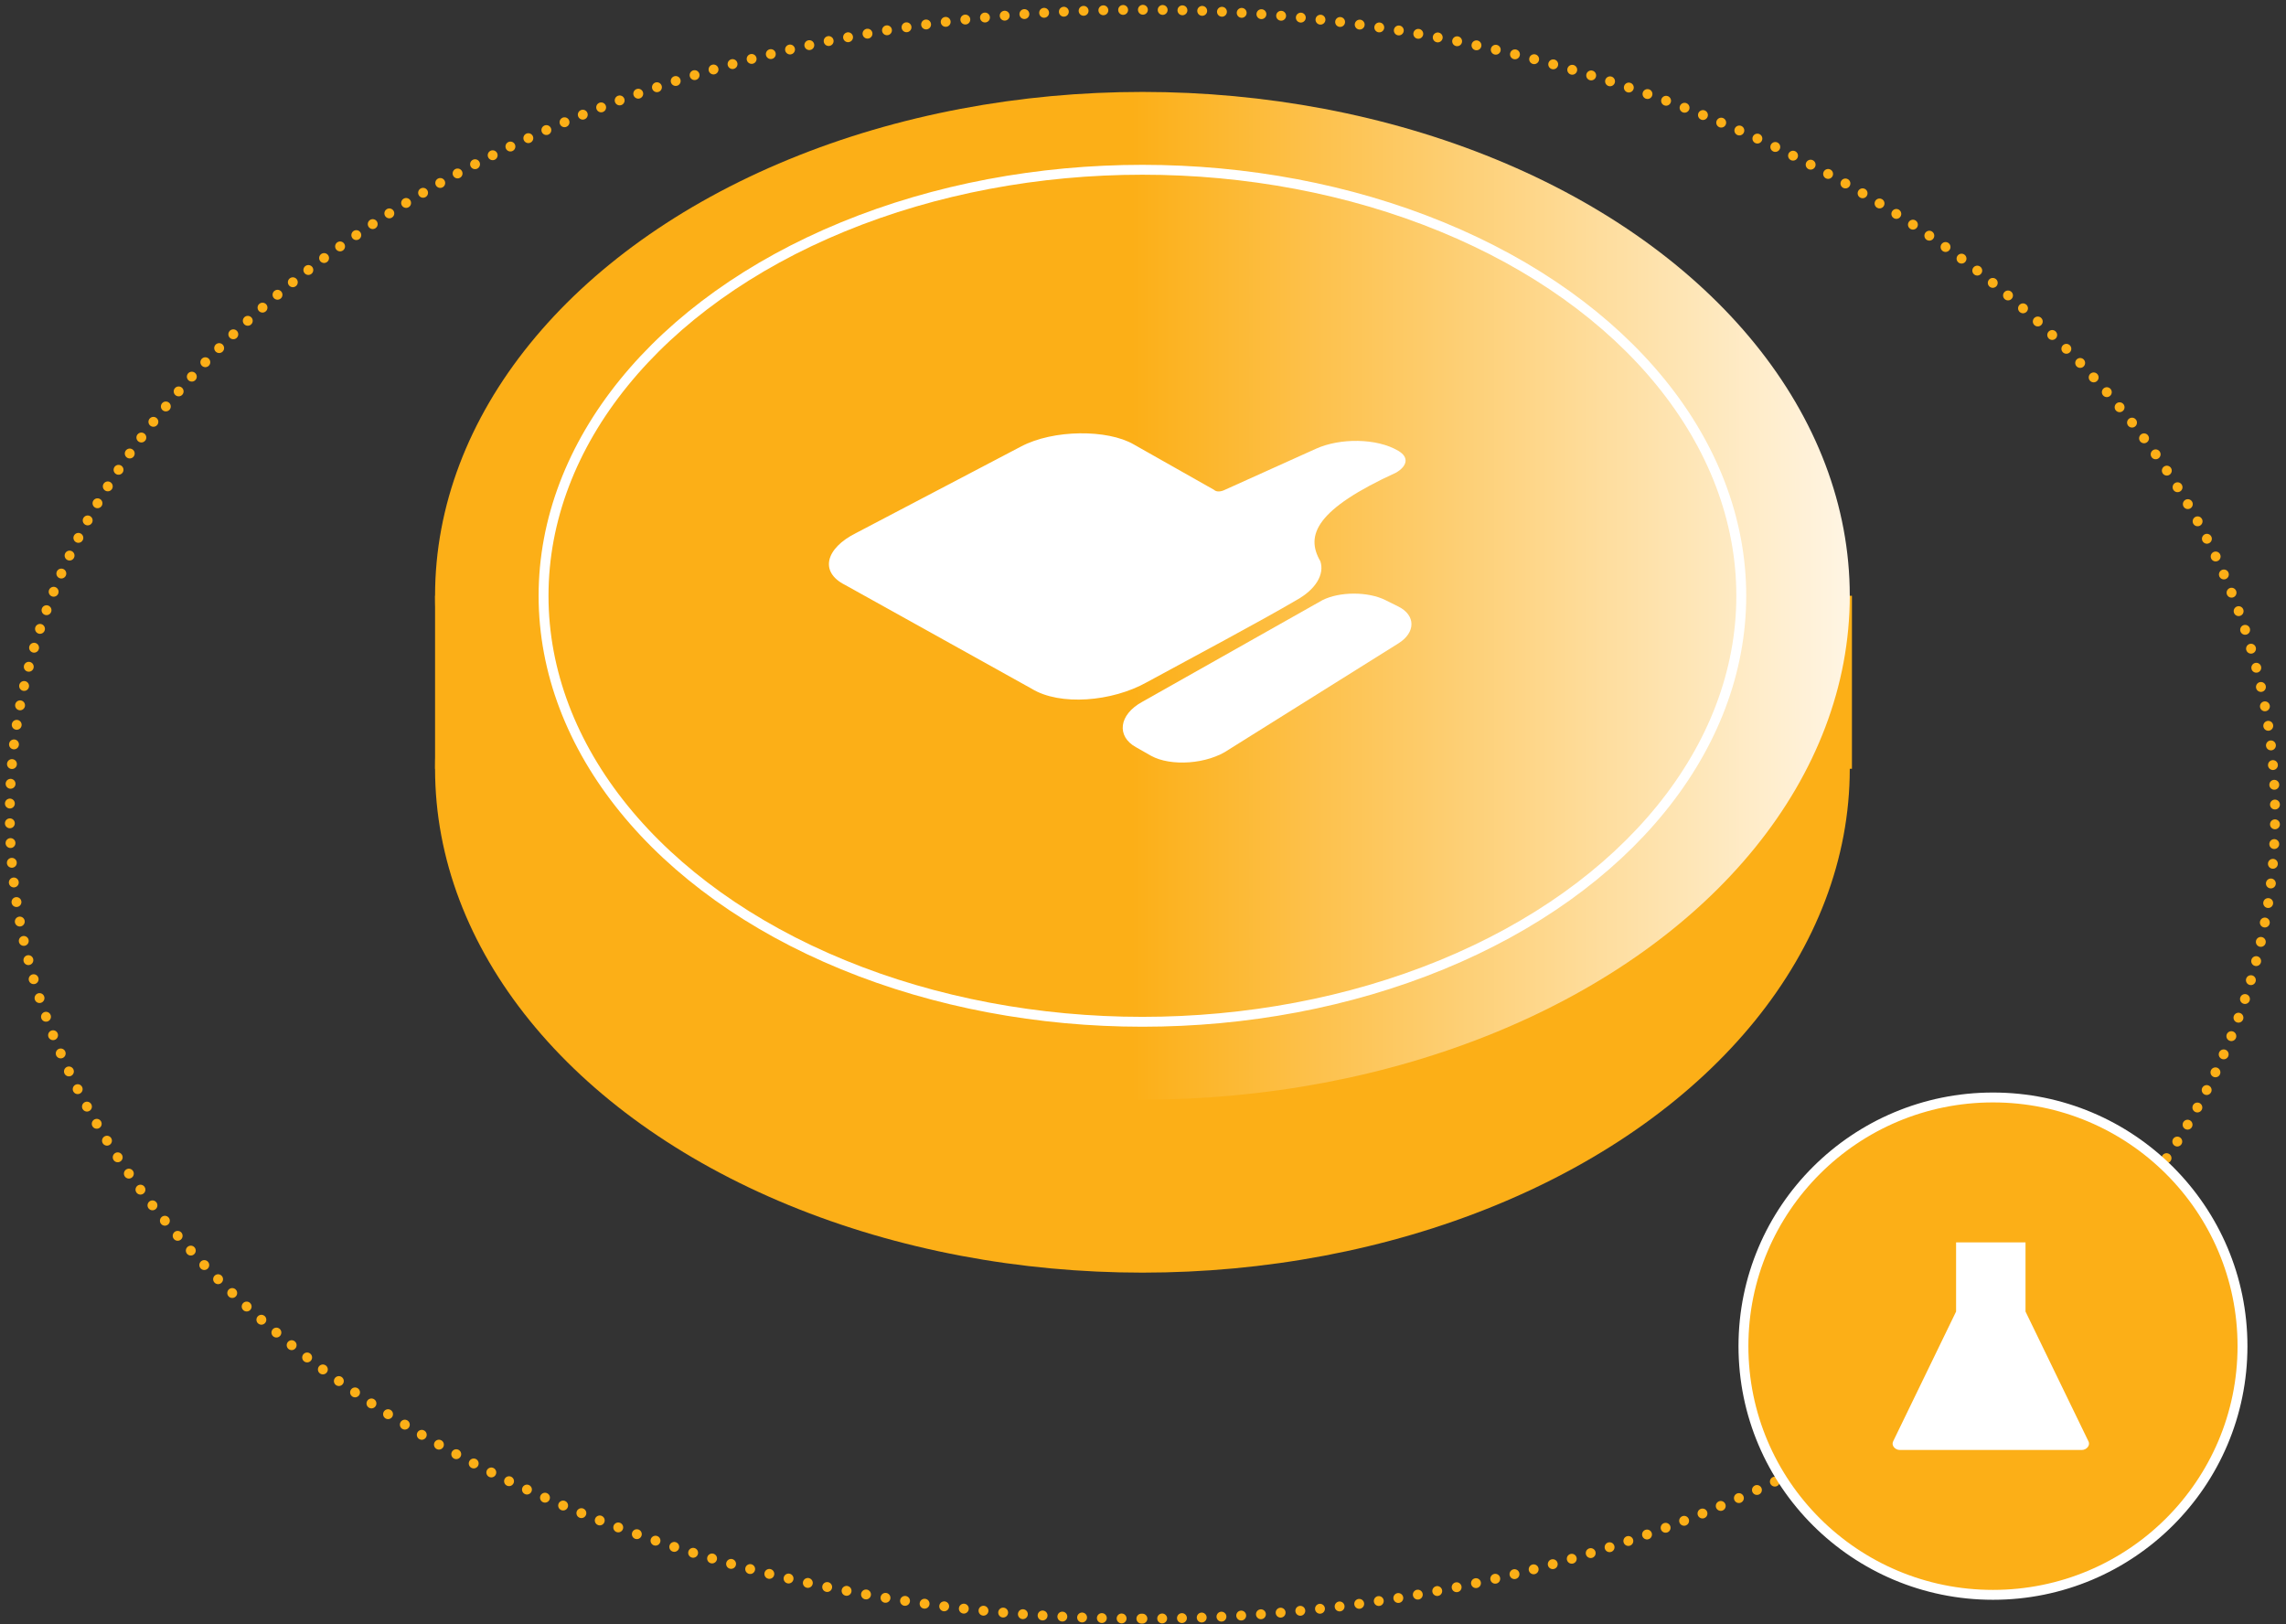 <?xml version="1.0" encoding="UTF-8"?>
<svg width="259px" height="184px" viewBox="0 0 259 184" version="1.1" xmlns="http://www.w3.org/2000/svg" xmlns:xlink="http://www.w3.org/1999/xlink">
    <rect x="0" y="0" width="259" height="184" fill="#333333" stroke="none"/>
    <!-- Generator: Sketch 50 (54983) - http://www.bohemiancoding.com/sketch -->
    <title>icon/2</title>
    <desc>Created with Sketch.</desc>
    <defs>
        <linearGradient x1="-0.018%" y1="49.91%" x2="100.06%" y2="49.91%" id="linearGradient-1">
            <stop stop-color="#FCAF17" offset="49.26%"></stop>
            <stop stop-color="#FFF6E6" offset="100%"></stop>
        </linearGradient>
    </defs>
    <g id="design" stroke="none" stroke-width="1" fill="none" fill-rule="evenodd">
        <g id="Advantages" transform="translate(-248, -1211)">
            <g id="icon/2" transform="translate(235, 1163)">
                <g id="2" transform="translate(13.125, 48.125)">
                    <path d="M129.308,183.26 C200.18,183.26 257.633,142.455 257.633,92.12 C257.633,41.785 200.18,0.98 129.308,0.98 C58.436,0.98 0.983,41.785 0.983,92.12 C0.983,142.455 58.436,183.26 129.308,183.26 Z" id="Oval" stroke="#FCAF17" stroke-width="1.12" stroke-linecap="round" stroke-linejoin="round" stroke-dasharray="0,2.24"></path>
                    <g id="Group" transform="translate(49.167, 9.8)">
                        <ellipse id="Oval" fill="#FCAF17" fill-rule="nonzero" cx="80.142" cy="77.175" rx="80.142" ry="57.085"></ellipse>
                        <rect id="Rectangle-path" fill="#FCAF17" fill-rule="nonzero" x="0" y="57.575" width="160.529" height="19.6"></rect>
                        <ellipse id="Oval" fill="url(#linearGradient-1)" fill-rule="nonzero" cx="80.142" cy="57.575" rx="80.142" ry="57.085"></ellipse>
                        <ellipse id="Oval" stroke="#FFFFFF" stroke-width="1.12" cx="80.142" cy="57.575" rx="67.85" ry="48.265"></ellipse>
                    </g>
                    <path d="M146.762,67.865 C142.583,70.315 135.208,74.235 129.8,77.175 C125.867,79.38 119.967,79.87 116.771,77.91 L95.629,66.15 C92.679,64.68 93.417,61.985 96.858,60.27 L115.542,50.47 C119.229,48.51 125.375,48.51 128.325,50.225 L137.421,55.37 C137.667,55.615 138.158,55.615 138.65,55.37 L148.975,50.715 C151.679,49.49 155.858,49.49 158.317,50.96 C159.546,51.695 159.3,52.675 158.071,53.41 C148.975,57.575 147.746,60.515 149.467,63.455 C149.958,64.925 148.975,66.64 146.762,67.865 Z" id="Shape" fill="#FFFFFF" fill-rule="nonzero"></path>
                    <path d="M128.571,84.525 L130.292,85.505 C132.504,86.73 136.683,86.485 139.142,84.77 L158.317,72.765 C160.283,71.54 160.283,69.58 158.317,68.6 L156.842,67.865 C154.875,66.885 151.679,66.885 149.713,67.865 L129.308,79.38 C126.604,80.85 126.358,83.3 128.571,84.525 Z" id="Shape" fill="#FFFFFF" fill-rule="nonzero"></path>
                    <ellipse id="Oval" stroke="#FFFFFF" stroke-width="1.12" fill="#FCAF17" fill-rule="nonzero" cx="225.675" cy="152.39" rx="28.271" ry="28.175"></ellipse>
                    <path d="M229.363,148.225 L229.363,140.63 L221.496,140.63 L221.496,148.225 C221.496,148.225 221.496,148.47 221.496,148.47 L214.367,163.17 C214.121,163.66 214.613,164.15 215.104,164.15 L235.754,164.15 C236.246,164.15 236.738,163.66 236.492,163.17 L229.363,148.47 C229.363,148.47 229.363,148.47 229.363,148.225 Z" id="Shape" fill="#FFFFFF" fill-rule="nonzero"></path>
                </g>
            </g>
        </g>
    </g>
</svg>